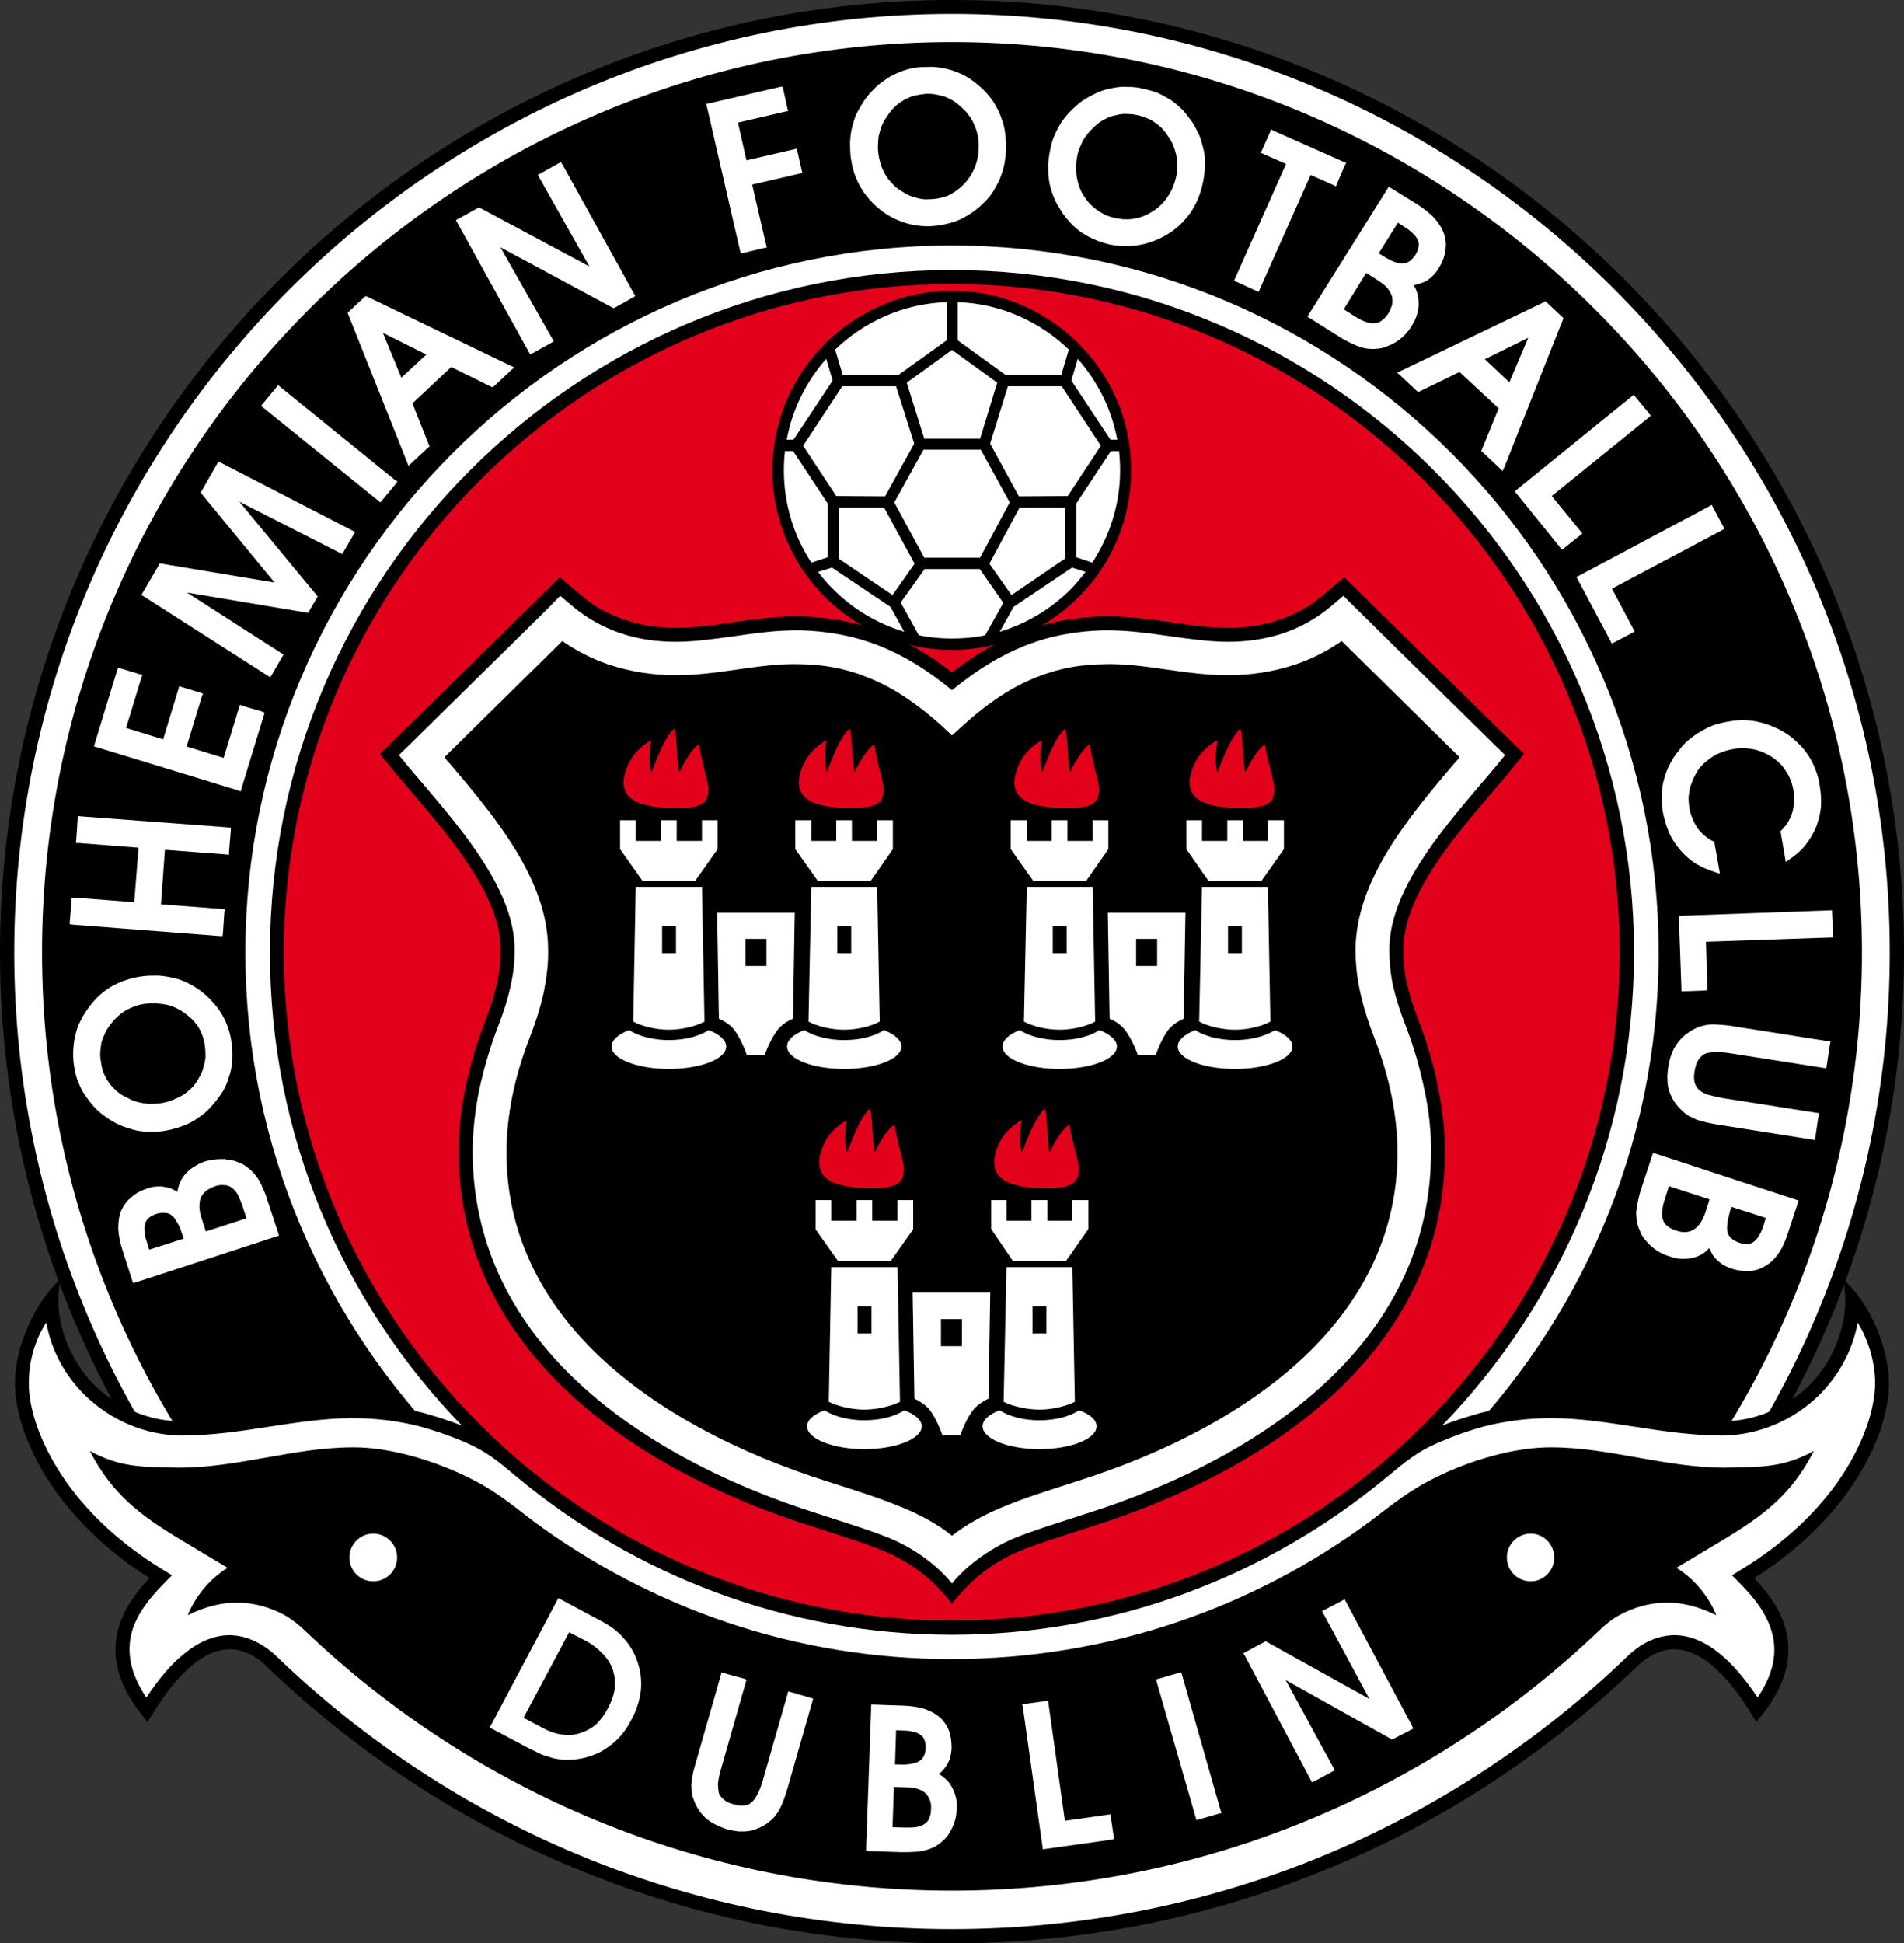 <?xml version="1.0" encoding="utf-8"?>
<!-- Generator: Adobe Illustrator 13.0.0, SVG Export Plug-In . SVG Version: 6.00 Build 14948)  -->
<!DOCTYPE svg PUBLIC "-//W3C//DTD SVG 1.0//EN" "http://www.w3.org/TR/2001/REC-SVG-20010904/DTD/svg10.dtd">
<svg version="1.0" id="Ebene_1" xmlns="http://www.w3.org/2000/svg" xmlns:xlink="http://www.w3.org/1999/xlink" x="0px" y="0px"
	 width="235.603px" height="240.361px" viewBox="0 0 235.603 240.361" enable-background="new 0 0 235.603 240.361"
	 xml:space="preserve">
<rect x="0" y="0" width="235.603" height="240.361" fill="#333333" stroke="none"/>
<path fill-rule="evenodd" clip-rule="evenodd" d="M117.801,0c64.872,0,117.802,52.929,117.802,117.801
	c0,64.871-52.93,117.757-117.802,117.757C52.93,235.558,0,182.672,0,117.801C0,52.929,52.93,0,117.801,0L117.801,0z"/>
<path fill-rule="evenodd" clip-rule="evenodd" fill="#FFFFFF" d="M117.801,1.719c63.902,0,116.038,52.18,116.038,116.082
	S181.703,233.84,117.801,233.84c-63.901,0-116.038-52.137-116.038-116.039S53.899,1.719,117.801,1.719L117.801,1.719z"/>
<path fill-rule="evenodd" clip-rule="evenodd" d="M117.801,5.2c62.007,0,112.6,50.593,112.6,112.601
	c0,62.008-50.593,112.557-112.6,112.557C55.793,230.357,5.2,179.809,5.2,117.801C5.2,55.793,55.793,5.2,117.801,5.2L117.801,5.2z"/>
<path fill-rule="evenodd" clip-rule="evenodd" fill="#FFFFFF" d="M117.801,30.365c48.124,0,87.437,39.267,87.437,87.436
	c0,48.124-39.313,87.436-87.437,87.436c-48.125,0-87.437-39.312-87.437-87.436C30.364,69.632,69.676,30.365,117.801,30.365
	L117.801,30.365z"/>
<path fill-rule="evenodd" clip-rule="evenodd" d="M117.801,240.361c-16.13,0-31.598-3.174-45.701-8.902
	c-14.719-5.906-27.985-14.633-39.179-25.43c-0.661-0.66-1.454-1.189-2.248-1.543c-0.749-0.352-1.542-0.527-2.335-0.484
	c-1.41,0-2.909,0.618-4.54,1.939c-1.542,1.279-3.173,3.219-4.892,5.994l-0.661,1.058l-0.75-0.97
	c-3.525-4.45-3.701-8.241-2.643-11.238c0.836-2.469,2.467-4.318,3.657-5.598c-5.157-3.26-8.946-7.05-11.59-10.707
	c-3.614-5.068-5.112-10.049-5.068-13.486c0-4.319,2.423-9.961,5.685-12.824c-1.146,4.715,1.014,10.092,4.275,13.264
	c2.776,2.646,6.522,4.32,10.533,4.364c3.569,0.044,7.14-0.485,10.708-1.058c3.526-0.529,7.052-1.102,10.577-1.102
	c2.864,0,5.729,0.354,8.726,1.102c1.543,0.441,3.129,0.926,4.804,1.586c-14.72-15.16-23.755-35.83-23.755-58.525
	c0-46.495,37.901-84.396,84.396-84.396c46.45,0,84.396,37.901,84.396,84.396c0,22.695-9.079,43.365-23.756,58.525
	c1.633-0.66,3.263-1.145,4.805-1.586c2.998-0.748,5.863-1.102,8.727-1.102c3.525,0,7.052,0.572,10.532,1.102
	c3.614,0.572,7.184,1.102,10.753,1.058c4.012-0.044,7.757-1.718,10.534-4.364c3.261-3.172,5.376-8.549,4.23-13.264
	c3.305,2.863,5.685,8.505,5.729,12.824c0.043,3.438-1.455,8.418-5.068,13.486c-2.645,3.657-6.434,7.447-11.635,10.707
	c1.234,1.279,2.82,3.129,3.702,5.598c1.014,2.997,0.88,6.788-2.644,11.238l-0.795,0.97l-0.616-1.058
	c-1.72-2.775-3.351-4.715-4.893-5.994c-1.63-1.321-3.129-1.939-4.54-1.939c-0.792-0.043-1.586,0.133-2.334,0.484
	c-0.795,0.354-1.587,0.883-2.291,1.543c-11.15,10.797-24.416,19.523-39.135,25.43C149.399,237.188,133.931,240.361,117.801,240.361
	L117.801,240.361z"/>
<path fill-rule="evenodd" clip-rule="evenodd" fill="#FFFFFF" d="M57.292,178.266c-1.896-0.793-3.659-1.366-5.377-1.852
	c-2.82-0.704-5.553-1.014-8.285-1.014c-3.394,0-6.831,0.529-10.313,1.059c-3.614,0.572-7.271,1.102-10.973,1.102
	c-4.496-0.088-8.638-1.938-11.723-4.892c-2.512-2.425-4.274-5.597-4.892-9.079c-0.265,0.354-0.484,0.794-0.75,1.279
	c-0.749,1.586-1.41,3.613-1.41,6.125c-0.045,3.129,1.366,7.713,4.759,12.473c2.689,3.745,6.611,7.536,12.032,10.797l0.925,0.572
	l-0.75,0.749c-1.145,1.189-3.129,3.175-4.054,5.729c-0.794,2.336-0.705,5.199,1.631,8.638c1.585-2.379,3.084-4.143,4.583-5.332
	c1.938-1.63,3.833-2.337,5.597-2.38c1.058,0,2.07,0.219,3.041,0.66c1.014,0.441,1.982,1.102,2.819,1.896
	c11.018,10.62,24.063,19.214,38.563,25.077c13.926,5.641,29.174,8.725,45.084,8.725c15.909,0,31.159-3.084,45.083-8.725
	c14.457-5.863,27.545-14.457,38.563-25.077c0.838-0.794,1.764-1.454,2.775-1.896c0.972-0.441,2.027-0.66,3.086-0.66
	c1.764,0.043,3.658,0.75,5.598,2.38c1.453,1.189,2.996,2.953,4.582,5.332c2.337-3.438,2.425-6.302,1.588-8.638
	c-0.881-2.555-2.865-4.54-4.01-5.729l-0.75-0.749l0.926-0.572c5.421-3.261,9.342-7.052,12.03-10.797
	c3.394-4.76,4.761-9.344,4.761-12.473c-0.045-2.512-0.706-4.539-1.455-6.125c-0.221-0.485-0.484-0.926-0.705-1.279
	c-0.617,3.482-2.424,6.654-4.892,9.079c-3.085,2.953-7.228,4.804-11.724,4.892c-3.701,0-7.359-0.529-11.017-1.102
	c-3.438-0.529-6.876-1.059-10.269-1.059c-2.733,0-5.465,0.31-8.285,1.014c-1.764,0.485-3.57,1.102-5.422,1.896
	c-2.953,1.232-4.318,2.467-6.742,4.449c-14.631,12.121-33.361,19.436-53.722,19.436c-20.449,0-39.223-7.359-53.898-19.566
	C61.523,180.645,60.201,179.5,57.292,178.266L57.292,178.266z"/>
<path fill-rule="evenodd" clip-rule="evenodd" fill="#E2001A" d="M117.801,35.125c45.524,0,82.632,37.151,82.632,82.676
	c0,45.523-37.107,82.633-82.632,82.633c-45.525,0-82.677-37.109-82.677-82.633C35.124,72.276,72.275,35.125,117.801,35.125
	L117.801,35.125z"/>
<path fill-rule="evenodd" clip-rule="evenodd" d="M117.801,198.361c-1.851-2.424-4.451-4.848-8.285-6.479
	c-2.424-1.014-5.597-1.982-8.858-3.041c-11.37-3.569-23.534-9.518-32.127-18.422c-7.051-7.271-11.68-16.437-11.768-27.807
	c0-2.689,0.309-5.465,0.838-8.021c0.616-2.997,1.498-5.862,2.468-8.329c0.661-1.763,1.146-3.306,1.455-4.759
	c0.309-1.367,0.441-2.689,0.441-4.055c0-6.523-5.994-13.575-10.753-19.171c-0.794-0.925-1.542-1.807-1.983-2.335l-2.203-2.688
	l22.255-21.859l2.644,2.248c1.63,1.41,3.393,2.336,5.2,2.952c2.116,0.75,4.363,1.058,6.479,1.058c2.292,0,4.539-0.308,6.831-0.66
	c2.777-0.397,5.597-0.794,8.726-0.75c3.262,0.088,6.655,0.617,10.225,2.027c2.732,1.058,5.553,2.645,8.417,4.892
	c2.909-2.247,5.685-3.833,8.417-4.892c3.57-1.41,6.964-1.939,10.225-2.027c3.129-0.044,5.95,0.353,8.727,0.75
	c2.246,0.352,4.494,0.66,6.83,0.66c2.117,0,4.32-0.308,6.479-1.058c1.807-0.616,3.57-1.542,5.201-2.952l2.644-2.248l22.255,21.859
	l-2.203,2.688c-0.44,0.529-1.189,1.411-1.982,2.335c-4.76,5.597-10.754,12.648-10.754,19.215c0,1.322,0.132,2.644,0.396,4.011
	c0.354,1.453,0.838,3.039,1.499,4.759c0.97,2.467,1.851,5.332,2.425,8.329c0.528,2.557,0.88,5.332,0.836,8.021
	c-0.044,11.37-4.715,20.535-11.722,27.807c-8.595,8.904-20.759,14.853-32.128,18.422c-3.262,1.059-6.434,2.027-8.902,3.041
	C122.253,193.514,119.652,195.938,117.801,198.361L117.801,198.361z"/>
<path fill-rule="evenodd" clip-rule="evenodd" fill="#FFFFFF" d="M117.801,195.85c-1.586-1.982-4.274-4.143-7.581-5.553
	c-2.599-1.058-5.773-2.027-9.035-3.085c-11.193-3.526-23.048-9.343-31.421-17.981c-6.744-6.962-11.194-15.732-11.282-26.617
	c0-2.602,0.308-5.246,0.793-7.713c0.617-2.865,1.454-5.641,2.38-8.021c0.705-1.806,1.233-3.481,1.543-5.023
	c0.352-1.498,0.484-2.953,0.484-4.407c0-7.14-6.214-14.455-11.15-20.273c-0.749-0.882-1.454-1.719-1.983-2.335l-1.189-1.455
	l1.366-1.322l17.275-17.011l1.321-1.366l1.455,1.233c1.807,1.542,3.79,2.6,5.772,3.306c2.337,0.837,4.76,1.146,7.053,1.146
	c2.424,0,4.715-0.353,7.051-0.661c2.732-0.397,5.465-0.794,8.462-0.75c3.085,0.088,6.258,0.573,9.651,1.896
	c2.908,1.146,5.905,2.908,9.034,5.509c3.173-2.601,6.126-4.363,9.035-5.509c3.349-1.322,6.565-1.808,9.65-1.896
	c2.997-0.044,5.729,0.353,8.462,0.75c2.336,0.308,4.628,0.661,7.051,0.661c2.248,0,4.672-0.309,7.052-1.146
	c1.983-0.706,3.921-1.763,5.729-3.306l1.454-1.233l1.366,1.366l17.275,17.011l1.367,1.322l-1.189,1.455
	c-0.531,0.617-1.235,1.454-1.984,2.335c-4.936,5.818-11.15,13.133-11.15,20.273c0,1.454,0.133,2.909,0.441,4.407
	c0.352,1.542,0.882,3.218,1.586,5.023c0.926,2.381,1.763,5.156,2.336,8.021c0.528,2.467,0.838,5.111,0.793,7.713
	c-0.043,10.885-4.495,19.655-11.238,26.617c-8.373,8.639-20.271,14.455-31.422,17.981c-3.261,1.058-6.434,2.027-9.033,3.085
	C122.119,191.707,119.299,193.955,117.801,195.85L117.801,195.85z"/>
<path fill-rule="evenodd" clip-rule="evenodd" d="M117.801,189.943c1.72-1.365,3.745-2.467,5.994-3.436
	c2.907-1.235,6.082-2.203,9.341-3.263c10.666-3.349,21.904-8.813,29.705-16.878c6.037-6.26,10.049-14.104,10.092-23.754
	c0-2.336-0.265-4.673-0.705-6.92c-0.529-2.645-1.322-5.156-2.16-7.315c-0.792-2.027-1.365-3.878-1.762-5.685
	c-0.396-1.809-0.572-3.526-0.572-5.245c0.043-8.682,6.786-16.615,12.162-22.961c0.266-0.265,0.484-0.529,0.706-0.837l-14.587-14.367
	c-1.808,1.277-3.703,2.203-5.598,2.864c-2.865,0.97-5.773,1.367-8.418,1.367s-5.156-0.353-7.667-0.706
	c-2.514-0.352-5.068-0.749-7.802-0.661c-2.645,0.045-5.332,0.441-8.195,1.587c-2.865,1.102-5.863,2.997-9.124,5.95l-1.411,1.278
	l-1.366-1.278c-3.305-2.953-6.302-4.848-9.211-5.95c-2.82-1.146-5.553-1.542-8.196-1.587c-2.688-0.088-5.245,0.309-7.801,0.661
	c-2.469,0.353-4.98,0.706-7.624,0.706c-2.688,0-5.553-0.397-8.418-1.367c-1.896-0.661-3.79-1.586-5.597-2.864L55,93.65
	c0.221,0.308,0.441,0.572,0.705,0.837c5.377,6.347,12.12,14.279,12.12,22.961c0.044,1.718-0.176,3.436-0.529,5.245
	c-0.397,1.807-0.97,3.657-1.763,5.685c-0.837,2.159-1.631,4.671-2.159,7.315c-0.441,2.247-0.706,4.584-0.706,6.92
	c0.044,9.65,4.054,17.494,10.093,23.754c7.8,8.064,19.038,13.529,29.66,16.878c3.305,1.06,6.434,2.027,9.387,3.263
	C114.099,187.477,116.126,188.578,117.801,189.943L117.801,189.943z"/>
<path fill-rule="evenodd" clip-rule="evenodd" d="M117.801,233.84c30.894,0,59.099-12.209,79.944-32.039
	c0.704-0.707,1.719-1.545,2.556-1.985c1.806-1.013,3.79-1.542,5.597-1.587c2.072-0.088,4.23,0.441,6.479,1.543
	c-0.881-2.203-2.643-4.45-4.936-5.861l5.598-3.35c5.199-3.127,8.638-5.686,11.414-11.105c-3.702,2.027-6.258,1.984-10.886,2.072
	c-7.359,0.043-14.411-2.513-21.595-2.513c-4.496-0.044-10.004,1.587-14.191,3.657c-3.305,1.587-5.42,3.351-8.153,5.422
	c-14.499,10.754-32.479,17.1-51.826,17.1c-19.391,0.043-37.328-6.346-51.871-17.1c-2.688-2.071-4.804-3.835-8.109-5.422
	c-4.231-2.07-9.695-3.701-14.19-3.657c-7.228,0-14.234,2.556-21.639,2.513c-4.583-0.088-7.139-0.045-10.885-2.072
	c2.821,5.42,6.258,7.979,11.458,11.105l5.597,3.35c-2.292,1.411-4.054,3.658-4.936,5.861c2.248-1.102,4.407-1.631,6.478-1.543
	c1.807,0.045,3.791,0.574,5.597,1.587c0.793,0.44,1.851,1.278,2.556,1.985C58.702,221.631,86.863,233.84,117.801,233.84
	L117.801,233.84z"/>
<path fill-rule="evenodd" clip-rule="evenodd" fill="#FFFFFF" d="M46.186,189.68c1.631,0,2.953,1.323,2.953,2.953
	c0,1.631-1.321,2.952-2.953,2.952c-1.63,0-2.953-1.321-2.953-2.952C43.233,191.003,44.556,189.68,46.186,189.68L46.186,189.68z"/>
<path fill-rule="evenodd" clip-rule="evenodd" fill="#FFFFFF" d="M189.415,189.68c-1.63,0-2.953,1.323-2.953,2.953
	c0,1.631,1.323,2.952,2.953,2.952c1.587,0,2.91-1.321,2.91-2.952C192.325,191.003,191.002,189.68,189.415,189.68L189.415,189.68z"/>
<path fill-rule="evenodd" clip-rule="evenodd" fill="#FFFFFF" d="M221.235,152.529c-0.31,0.969-0.662,1.762-1.104,2.422
	c-0.483,0.707-1.014,1.235-1.629,1.587c-0.618,0.397-1.279,0.618-1.984,0.662s-1.498-0.044-2.291-0.31
	c-0.397-0.131-0.749-0.307-1.059-0.484c-0.309-0.22-0.616-0.441-0.838-0.705c-0.264-0.264-0.484-0.572-0.616-0.926
	c-0.088-0.131-0.132-0.265-0.22-0.396c-0.178,0.178-0.354,0.354-0.572,0.529c-0.354,0.265-0.795,0.484-1.279,0.617
	s-0.97,0.176-1.497,0.176c-0.486,0-1.015-0.131-1.544-0.309c-0.441-0.132-0.836-0.308-1.189-0.484
	c-0.396-0.221-0.748-0.485-1.058-0.749c-0.353-0.31-0.616-0.616-0.882-0.926c-0.22-0.31-0.441-0.661-0.572-1.058
	c-0.176-0.354-0.264-0.705-0.354-1.102c-0.044-0.354-0.088-0.75-0.088-1.146c0.044-0.353,0.088-0.794,0.22-1.323
	c0.089-0.484,0.222-1.057,0.44-1.674l1.323-4.011l0.088-0.308l0.353,0.086l17.365,5.688l0.307,0.088l-0.088,0.307L221.235,152.529
	L221.235,152.529z"/>
<path fill-rule="evenodd" clip-rule="evenodd" d="M206.515,146.711l-0.529,1.676c-0.176,0.528-0.265,1.014-0.309,1.454
	c-0.044,0.439,0,0.792,0.133,1.102c0.088,0.264,0.264,0.528,0.529,0.704c0.264,0.222,0.572,0.397,1.014,0.529
	c0.441,0.178,0.836,0.22,1.233,0.22c0.353-0.042,0.704-0.132,0.97-0.308c0.309-0.178,0.572-0.441,0.838-0.794
	c0.22-0.352,0.441-0.792,0.617-1.277l0.528-1.675L206.515,146.711L206.515,146.711z"/>
<path fill-rule="evenodd" clip-rule="evenodd" d="M214.271,149.267l-0.176,0.44c-0.176,0.661-0.309,1.191-0.353,1.675
	c-0.044,0.44-0.044,0.794,0.044,1.103c0.088,0.264,0.266,0.529,0.484,0.705c0.266,0.22,0.573,0.396,1.014,0.529
	c0.354,0.131,0.661,0.177,0.971,0.131c0.264,0,0.528-0.088,0.748-0.264c0.221-0.131,0.441-0.396,0.618-0.705
	c0.22-0.309,0.397-0.749,0.573-1.234l0.309-1.014L214.271,149.267L214.271,149.267z"/>
<path fill-rule="evenodd" clip-rule="evenodd" fill="#FFFFFF" d="M226.522,128.818l-0.088,0.354l-0.396,2.645l-0.044,0.307
	l-0.353-0.043l-11.502-1.809c-0.795-0.131-1.455-0.176-2.027-0.131c-0.529,0-0.971,0.089-1.277,0.265
	c-0.266,0.177-0.531,0.44-0.707,0.749c-0.219,0.353-0.353,0.793-0.44,1.366c-0.088,0.485-0.088,0.926,0,1.323
	c0.088,0.352,0.265,0.66,0.485,0.88c0.264,0.265,0.616,0.485,1.145,0.661c0.529,0.133,1.147,0.309,1.939,0.44l11.502,1.808
	l0.354,0.044l-0.088,0.353l-0.396,2.645l-0.045,0.308l-0.352-0.042l-11.459-1.809c-0.617-0.088-1.189-0.221-1.631-0.309
	c-0.484-0.132-0.881-0.22-1.232-0.354c-0.31-0.131-0.619-0.307-0.926-0.439c-0.266-0.177-0.529-0.353-0.749-0.572
	c-0.397-0.354-0.75-0.75-1.015-1.146c-0.264-0.396-0.484-0.838-0.617-1.234c-0.176-0.484-0.264-0.969-0.264-1.454
	c-0.044-0.485,0-1.014,0.088-1.587c0.088-0.572,0.22-1.145,0.396-1.63c0.176-0.485,0.439-0.97,0.705-1.323
	c0.266-0.396,0.618-0.748,0.97-1.057c0.397-0.309,0.838-0.617,1.323-0.837c0.264-0.134,0.572-0.265,0.88-0.31
	c0.31-0.089,0.616-0.131,0.97-0.176c0.309,0,0.75,0,1.234,0.045c0.484,0.042,1.102,0.088,1.807,0.219l11.458,1.809L226.522,128.818
	L226.522,128.818z"/>
<polygon fill-rule="evenodd" clip-rule="evenodd" fill="#FFFFFF" points="208.058,122.605 208.058,122.252 207.749,113.614 
	207.749,113.262 208.101,113.262 226.346,112.601 226.698,112.601 226.698,112.953 226.832,115.597 226.832,115.95 226.479,115.95 
	211.099,116.479 211.274,122.12 211.274,122.473 210.923,122.516 208.41,122.605 208.058,122.605 "/>
<path fill-rule="evenodd" clip-rule="evenodd" fill="#FFFFFF" d="M212.816,108.062l-0.528-0.176
	c-0.883-0.265-1.675-0.618-2.424-1.059c-0.705-0.441-1.366-1.014-1.895-1.63c-0.573-0.661-1.059-1.366-1.411-2.159
	c-0.352-0.794-0.616-1.675-0.792-2.6c-0.134-0.706-0.178-1.367-0.134-2.027c0-0.705,0.088-1.366,0.265-1.983
	c0.176-0.661,0.397-1.278,0.705-1.851c0.309-0.618,0.66-1.19,1.146-1.763c0.352-0.485,0.749-0.926,1.234-1.322
	c0.44-0.353,0.926-0.706,1.453-1.014c0.529-0.31,1.059-0.573,1.631-0.793c0.573-0.176,1.189-0.353,1.852-0.441
	c0.617-0.133,1.277-0.177,1.938-0.177c0.618,0.044,1.235,0.088,1.896,0.265c0.617,0.133,1.233,0.353,1.807,0.617
	c0.616,0.265,1.19,0.573,1.764,0.969c0.528,0.397,0.969,0.794,1.41,1.234c0.439,0.441,0.793,0.926,1.146,1.454
	c0.308,0.485,0.573,1.059,0.792,1.631c0.222,0.574,0.397,1.19,0.485,1.808c0.177,0.969,0.222,1.895,0.177,2.732
	c-0.088,0.881-0.309,1.763-0.617,2.555c-0.352,0.794-0.793,1.542-1.322,2.205c-0.528,0.661-1.19,1.233-1.982,1.762l-0.441,0.309
	l-0.088-0.529l-0.529-3.084l-0.043-0.176l0.131-0.133c0.31-0.309,0.617-0.661,0.838-1.058s0.397-0.793,0.527-1.233
	c0.09-0.397,0.178-0.838,0.178-1.323c0.044-0.485,0-0.97-0.088-1.454c-0.09-0.441-0.178-0.794-0.354-1.19
	c-0.131-0.353-0.307-0.705-0.528-1.014c-0.22-0.353-0.44-0.661-0.704-0.926c-0.31-0.309-0.617-0.573-0.926-0.793
	c-0.397-0.221-0.749-0.44-1.146-0.617c-0.396-0.176-0.793-0.309-1.234-0.396c-0.439-0.088-0.836-0.132-1.277-0.132
	c-0.396,0-0.838,0-1.234,0.088c-0.439,0.088-0.881,0.176-1.322,0.353c-0.396,0.132-0.793,0.309-1.145,0.528
	c-0.354,0.221-0.707,0.485-1.014,0.75c-0.31,0.265-0.574,0.573-0.838,0.881c-0.221,0.353-0.439,0.75-0.617,1.102
	c-0.176,0.397-0.309,0.794-0.441,1.19c-0.088,0.396-0.131,0.837-0.176,1.233c0,0.397,0.045,0.794,0.088,1.19
	c0.088,0.485,0.221,0.97,0.397,1.366c0.176,0.441,0.397,0.837,0.616,1.189c0.264,0.354,0.573,0.662,0.883,0.926
	c0.307,0.265,0.66,0.528,1.057,0.705l0.176,0.088v0.176l0.573,3.217L212.816,108.062L212.816,108.062z"/>
<polygon fill-rule="evenodd" clip-rule="evenodd" fill="#FFFFFF" points="199.419,79.592 199.287,79.284 195.232,71.659 
	195.057,71.351 195.364,71.218 211.495,62.625 211.803,62.448 211.979,62.757 213.214,65.092 213.39,65.401 213.081,65.577 
	199.464,72.806 202.106,77.784 202.284,78.093 201.976,78.27 199.728,79.459 199.419,79.592 "/>
<polygon fill-rule="evenodd" clip-rule="evenodd" fill="#FFFFFF" points="193.293,68.001 193.073,67.736 187.651,61.038 
	187.433,60.773 187.697,60.554 201.888,49.051 202.152,48.83 202.372,49.095 204.046,51.122 204.268,51.431 204.003,51.651 
	192.016,61.347 195.585,65.71 195.806,65.974 195.542,66.194 193.558,67.781 193.293,68.001 "/>
<polygon fill-rule="evenodd" clip-rule="evenodd" fill="#FFFFFF" points="180.602,46.01 175.709,48.39 175.489,48.478 
	175.312,48.346 173.242,46.407 172.89,46.099 173.33,45.877 191.046,37.372 191.222,37.24 191.399,37.416 193.293,39.179 
	193.47,39.355 193.382,39.575 186.155,57.777 185.934,58.262 185.581,57.909 183.466,55.926 183.29,55.793 183.378,55.573 
	185.448,50.505 180.602,46.01 "/>
<polygon fill-rule="evenodd" clip-rule="evenodd" points="186.771,47.288 189.108,41.779 183.73,44.423 186.771,47.288 "/>
<path fill-rule="evenodd" clip-rule="evenodd" fill="#FFFFFF" d="M175.489,25.341c0.838,0.573,1.543,1.102,2.071,1.718
	c0.528,0.618,0.926,1.234,1.146,1.939c0.221,0.661,0.266,1.367,0.132,2.071c-0.088,0.706-0.397,1.455-0.837,2.16
	c-0.221,0.353-0.484,0.661-0.75,0.925c-0.264,0.264-0.572,0.485-0.88,0.662c-0.31,0.132-0.662,0.264-1.015,0.352
	c-0.133,0.044-0.309,0.088-0.439,0.088c0.131,0.22,0.264,0.44,0.352,0.705c0.177,0.44,0.265,0.882,0.265,1.41
	c0.044,0.486-0.044,0.97-0.177,1.455s-0.352,0.97-0.661,1.455c-0.22,0.396-0.483,0.705-0.792,1.058
	c-0.266,0.308-0.617,0.573-0.971,0.838c-0.353,0.22-0.705,0.44-1.102,0.573c-0.353,0.176-0.75,0.309-1.145,0.352
	c-0.397,0.045-0.75,0.089-1.147,0.045c-0.352,0-0.749-0.088-1.102-0.177c-0.397-0.132-0.792-0.309-1.277-0.528
	c-0.44-0.221-0.97-0.485-1.499-0.838l-3.569-2.248l-0.31-0.176l0.178-0.308l9.694-15.469l0.177-0.31l0.309,0.177L175.489,25.341
	L175.489,25.341z"/>
<path fill-rule="evenodd" clip-rule="evenodd" d="M166.278,38.253l1.455,0.926c0.484,0.308,0.969,0.529,1.366,0.661
	c0.396,0.132,0.749,0.177,1.058,0.132c0.308-0.044,0.617-0.132,0.836-0.353c0.31-0.176,0.529-0.484,0.795-0.837
	c0.219-0.397,0.396-0.793,0.482-1.146c0.046-0.352,0.046-0.704-0.043-1.057c-0.133-0.309-0.309-0.661-0.573-0.971
	c-0.264-0.308-0.661-0.616-1.146-0.925l-1.455-0.925L166.278,38.253L166.278,38.253z"/>
<path fill-rule="evenodd" clip-rule="evenodd" d="M170.599,31.334l0.439,0.265c0.528,0.353,1.057,0.617,1.498,0.794
	c0.396,0.132,0.794,0.22,1.102,0.175c0.266,0,0.529-0.087,0.794-0.263c0.264-0.221,0.528-0.485,0.749-0.838
	c0.176-0.309,0.309-0.617,0.353-0.925c0.044-0.265,0.044-0.53-0.088-0.794c-0.089-0.265-0.265-0.529-0.528-0.793
	c-0.266-0.265-0.617-0.573-1.059-0.838l-0.881-0.573L170.599,31.334L170.599,31.334z"/>
<polygon fill-rule="evenodd" clip-rule="evenodd" fill="#FFFFFF" points="155.745,36.094 155.437,35.962 153.013,34.86 
	152.704,34.729 152.837,34.419 159.139,20.272 156.319,19.039 156.01,18.906 156.144,18.598 157.155,16.351 157.288,15.998 
	157.597,16.175 166.234,20.009 166.586,20.141 166.41,20.449 165.44,22.696 165.309,23.049 164.956,22.873 162.18,21.639 
	155.878,35.785 155.745,36.094 "/>
<path fill-rule="evenodd" clip-rule="evenodd" fill="#FFFFFF" d="M129.965,18.466c0.132-0.661,0.308-1.278,0.573-1.851
	c0.264-0.573,0.572-1.146,0.926-1.674c0.395-0.529,0.792-1.014,1.277-1.455c0.484-0.485,0.969-0.881,1.542-1.234
	s1.102-0.617,1.675-0.882c0.572-0.22,1.189-0.396,1.764-0.484c0.616-0.133,1.232-0.177,1.85-0.133c0.572,0,1.234,0.044,1.852,0.221
	c0.66,0.132,1.277,0.309,1.85,0.529c0.573,0.264,1.104,0.573,1.631,0.881c0.484,0.353,0.97,0.749,1.41,1.19
	c0.397,0.441,0.795,0.97,1.191,1.499c0.352,0.573,0.66,1.146,0.924,1.719c0.222,0.618,0.397,1.233,0.531,1.851
	c0.131,0.618,0.176,1.278,0.131,1.895c0,0.661-0.089,1.278-0.221,1.938c-0.132,0.662-0.308,1.279-0.529,1.852
	c-0.219,0.617-0.528,1.146-0.836,1.675c-0.309,0.485-0.706,0.969-1.104,1.41c-0.395,0.441-0.88,0.837-1.365,1.189
	c-0.572,0.397-1.19,0.75-1.807,1.014c-0.617,0.265-1.277,0.485-1.895,0.617c-0.662,0.133-1.322,0.221-1.983,0.221
	s-1.366-0.088-2.071-0.221c-0.662-0.176-1.322-0.352-1.939-0.661c-0.617-0.264-1.189-0.573-1.719-0.97
	c-0.529-0.396-1.014-0.836-1.454-1.366c-0.44-0.484-0.838-1.058-1.19-1.719v0.045c-0.309-0.529-0.573-1.103-0.749-1.631
	c-0.22-0.573-0.352-1.146-0.44-1.762c-0.088-0.617-0.088-1.19-0.088-1.807C129.743,19.744,129.831,19.127,129.965,18.466
	L129.965,18.466z"/>
<path fill-rule="evenodd" clip-rule="evenodd" d="M133.313,19.215c-0.088,0.441-0.132,0.881-0.178,1.322
	c0,0.44,0.046,0.882,0.09,1.278c0.088,0.441,0.176,0.837,0.309,1.234c0.133,0.397,0.309,0.75,0.529,1.102
	c0.22,0.353,0.483,0.706,0.748,1.014c0.309,0.309,0.617,0.574,0.971,0.838c0.352,0.221,0.704,0.44,1.057,0.617
	c0.397,0.132,0.749,0.264,1.146,0.352c0.881,0.176,1.719,0.22,2.512,0.044c0.794-0.132,1.543-0.484,2.291-0.969
	c0.706-0.484,1.322-1.102,1.764-1.808c0.484-0.704,0.794-1.542,1.014-2.467c0.044-0.396,0.088-0.793,0.132-1.189
	c0-0.397-0.044-0.75-0.088-1.146c-0.088-0.396-0.176-0.75-0.31-1.146c-0.131-0.353-0.307-0.749-0.528-1.102
	c-0.264-0.396-0.528-0.792-0.792-1.102c-0.31-0.353-0.619-0.617-0.971-0.838c-0.309-0.264-0.66-0.484-1.057-0.616
	c-0.397-0.176-0.795-0.309-1.235-0.396c-0.397-0.088-0.792-0.133-1.189-0.133c-0.397-0.044-0.792,0-1.189,0.088
	c-0.397,0.089-0.794,0.177-1.146,0.309c-0.354,0.176-0.706,0.352-1.059,0.573c-0.352,0.265-0.661,0.529-0.969,0.837
	c-0.309,0.31-0.574,0.618-0.838,0.97c-0.264,0.354-0.441,0.75-0.617,1.146C133.534,18.422,133.401,18.818,133.313,19.215
	L133.313,19.215z"/>
<path fill-rule="evenodd" clip-rule="evenodd" fill="#FFFFFF" d="M105.196,18.156c-0.044-0.66,0.045-1.277,0.133-1.938
	c0.132-0.618,0.309-1.234,0.528-1.852c0.264-0.573,0.573-1.146,0.926-1.675c0.352-0.572,0.749-1.058,1.233-1.542
	c0.44-0.485,0.926-0.881,1.455-1.234c0.485-0.353,1.013-0.661,1.586-0.882c0.573-0.265,1.146-0.441,1.718-0.572
	c0.617-0.132,1.235-0.176,1.896-0.176c0.661-0.044,1.278,0,1.895,0.132c0.618,0.088,1.234,0.264,1.808,0.486
	c0.573,0.22,1.102,0.484,1.63,0.836c0.528,0.354,1.014,0.75,1.499,1.19c0.484,0.44,0.926,0.97,1.278,1.454
	c0.352,0.529,0.661,1.102,0.925,1.675c0.221,0.573,0.441,1.189,0.574,1.807c0.131,0.662,0.176,1.322,0.219,1.983
	c0,0.661-0.043,1.278-0.131,1.895c-0.088,0.618-0.221,1.234-0.441,1.807c-0.178,0.572-0.441,1.102-0.75,1.631
	c-0.264,0.529-0.617,1.014-1.014,1.454c-0.483,0.528-1.012,1.014-1.543,1.41c-0.527,0.396-1.1,0.75-1.718,1.057
	c-0.573,0.265-1.233,0.486-1.895,0.618c-0.661,0.176-1.323,0.221-2.027,0.264c-0.706,0-1.366-0.043-2.027-0.176
	c-0.661-0.132-1.322-0.353-1.939-0.618c-0.573-0.22-1.146-0.572-1.718-0.969c-0.529-0.397-1.059-0.838-1.543-1.367
	c-0.396-0.441-0.793-0.926-1.102-1.454c-0.309-0.486-0.573-1.015-0.794-1.587c-0.22-0.573-0.396-1.146-0.484-1.763
	C105.241,19.436,105.196,18.818,105.196,18.156L105.196,18.156z"/>
<path fill-rule="evenodd" clip-rule="evenodd" d="M108.634,18.156c0,0.442,0.045,0.883,0.133,1.323s0.22,0.837,0.352,1.234
	c0.177,0.396,0.353,0.793,0.574,1.101c0.22,0.353,0.484,0.661,0.792,0.97c0.266,0.308,0.618,0.573,0.97,0.794
	c0.354,0.22,0.706,0.44,1.103,0.617c0.396,0.132,0.793,0.264,1.19,0.353c0.396,0.088,0.792,0.132,1.189,0.088
	c0.881,0,1.718-0.177,2.467-0.485c0.706-0.352,1.367-0.836,1.983-1.498c0.573-0.617,1.014-1.366,1.323-2.159
	c0.264-0.793,0.441-1.675,0.396-2.601c0-0.44-0.043-0.837-0.133-1.19c-0.088-0.396-0.176-0.749-0.354-1.102
	c-0.131-0.353-0.307-0.705-0.527-1.058c-0.221-0.308-0.484-0.662-0.75-0.926c-0.353-0.352-0.706-0.662-1.058-0.925
	c-0.352-0.264-0.706-0.44-1.102-0.617c-0.352-0.176-0.75-0.264-1.19-0.353c-0.396-0.088-0.837-0.132-1.278-0.132
	c-0.441,0.044-0.837,0.088-1.189,0.176c-0.397,0.045-0.794,0.177-1.146,0.354c-0.352,0.132-0.705,0.352-1.014,0.572
	c-0.352,0.221-0.616,0.485-0.925,0.793c-0.265,0.308-0.529,0.662-0.749,1.014c-0.265,0.352-0.441,0.749-0.618,1.146
	c-0.132,0.397-0.264,0.838-0.353,1.234C108.679,17.275,108.634,17.716,108.634,18.156L108.634,18.156z"/>
<polygon fill-rule="evenodd" clip-rule="evenodd" fill="#FFFFFF" points="91.667,31.334 91.579,31.026 87.48,13.222 87.392,12.869 
	87.745,12.781 96.515,10.753 96.823,10.709 96.911,11.018 97.44,13.398 97.528,13.75 97.22,13.794 91.314,15.16 92.373,19.832 
	98.277,18.466 98.63,18.378 98.674,18.73 99.203,21.065 99.291,21.375 98.982,21.463 93.077,22.829 94.796,30.277 94.884,30.629 
	94.532,30.674 91.976,31.29 91.667,31.334 "/>
<polygon fill-rule="evenodd" clip-rule="evenodd" fill="#FFFFFF" points="68.53,42.22 68.222,42.396 65.93,43.674 65.621,43.851 
	65.445,43.542 56.586,27.544 56.411,27.235 56.719,27.059 59.099,25.738 59.275,25.649 59.451,25.738 72.937,32.965 66.723,21.947 
	66.547,21.639 66.855,21.463 69.147,20.185 69.411,20.052 69.588,20.316 78.445,36.314 78.622,36.622 78.313,36.799 76.11,38.034 
	75.934,38.122 75.758,38.034 61.919,30.585 68.354,41.911 68.53,42.22 "/>
<polygon fill-rule="evenodd" clip-rule="evenodd" fill="#FFFFFF" points="51.034,49.888 53.062,55 53.15,55.221 52.974,55.354 
	50.901,57.292 50.549,57.601 50.373,57.159 43.101,38.914 43.013,38.694 43.189,38.518 45.084,36.756 45.26,36.622 45.481,36.711 
	63.153,45.217 63.638,45.437 63.242,45.789 61.126,47.772 60.95,47.904 60.729,47.816 55.838,45.393 51.034,49.888 "/>
<polygon fill-rule="evenodd" clip-rule="evenodd" points="52.753,43.851 47.376,41.162 49.668,46.716 52.753,43.851 "/>
<polygon fill-rule="evenodd" clip-rule="evenodd" fill="#FFFFFF" points="49.183,59.54 48.963,59.849 47.288,61.875 47.068,62.14 
	46.803,61.919 32.568,50.417 32.304,50.196 32.524,49.932 34.199,47.904 34.419,47.64 34.684,47.861 48.875,59.363 49.183,59.54 "/>
<polygon fill-rule="evenodd" clip-rule="evenodd" fill="#FFFFFF" points="35.08,80.958 33.45,83.778 17.805,73.774 17.496,73.598 
	17.673,73.29 19.655,69.896 19.744,69.676 20.008,69.72 33.979,72.056 24.988,61.126 24.812,60.906 24.944,60.729 26.884,57.336 
	27.06,57.071 27.368,57.248 43.939,65.798 42.352,68.529 29.616,62.051 39.312,73.774 38.121,75.802 23.138,73.29 35.08,80.958 "/>
<polygon fill-rule="evenodd" clip-rule="evenodd" fill="#FFFFFF" points="32.745,88.141 32.657,88.45 29.88,97.528 29.792,97.881 
	29.439,97.749 11.987,92.417 11.635,92.328 11.723,91.975 14.499,82.897 14.632,82.588 14.94,82.676 17.276,83.382 17.628,83.47 
	17.496,83.822 15.601,90.036 20.185,91.447 22.08,85.232 22.168,84.88 22.476,84.968 24.768,85.673 25.121,85.805 24.988,86.114 
	23.094,92.328 27.676,93.738 29.572,87.524 29.704,87.172 30.013,87.305 32.437,88.009 32.745,88.141 "/>
<polygon fill-rule="evenodd" clip-rule="evenodd" fill="#FFFFFF" points="27.809,112.468 27.764,112.82 27.588,115.421 
	27.544,115.773 27.191,115.773 8.991,114.364 8.638,114.319 8.638,113.967 8.859,111.367 8.859,111.014 9.211,111.014 
	16.615,111.587 17.144,104.845 9.74,104.271 9.387,104.271 9.432,103.919 9.607,101.274 9.652,100.922 10.004,100.966 
	28.205,102.332 28.558,102.376 28.558,102.729 28.338,105.373 28.338,105.725 27.984,105.682 20.405,105.108 19.92,111.852 
	27.456,112.424 27.809,112.468 "/>
<path fill-rule="evenodd" clip-rule="evenodd" fill="#FFFFFF" d="M19.965,139.924c-0.662,0.088-1.323,0.088-1.939,0.044
	c-0.618-0.044-1.278-0.132-1.895-0.352c-0.617-0.177-1.234-0.397-1.808-0.706c-0.572-0.308-1.102-0.66-1.63-1.058
	c-0.528-0.396-0.97-0.837-1.367-1.321c-0.396-0.484-0.749-0.97-1.057-1.455c-0.309-0.528-0.528-1.102-0.749-1.674
	c-0.177-0.572-0.309-1.191-0.397-1.852c-0.088-0.66-0.088-1.279-0.044-1.896s0.132-1.233,0.308-1.851
	c0.133-0.572,0.354-1.146,0.662-1.719c0.264-0.529,0.617-1.057,1.014-1.586s0.837-1.014,1.322-1.454
	c0.485-0.44,1.014-0.794,1.543-1.103c0.572-0.309,1.146-0.572,1.762-0.75c0.618-0.22,1.279-0.352,1.939-0.44
	c0.662-0.088,1.278-0.088,1.896-0.088c0.661,0.044,1.234,0.132,1.851,0.264c0.573,0.132,1.146,0.309,1.674,0.574
	c0.573,0.264,1.103,0.572,1.586,0.924c0.574,0.396,1.102,0.882,1.543,1.367c0.484,0.484,0.881,1.014,1.233,1.586
	c0.352,0.572,0.617,1.191,0.838,1.808c0.22,0.661,0.352,1.321,0.44,2.027c0.088,0.704,0.088,1.366,0.044,2.026
	c-0.044,0.662-0.176,1.322-0.396,1.939c-0.177,0.662-0.44,1.278-0.793,1.852c-0.353,0.528-0.75,1.102-1.234,1.63
	c-0.353,0.44-0.793,0.882-1.278,1.233c-0.485,0.354-0.97,0.706-1.499,0.97c-0.529,0.265-1.102,0.485-1.718,0.661
	C21.243,139.704,20.625,139.836,19.965,139.924L19.965,139.924z"/>
<path fill-rule="evenodd" clip-rule="evenodd" fill="#FFFFFF" d="M15.161,154.645c-0.308-0.971-0.485-1.852-0.529-2.645
	c0-0.838,0.088-1.586,0.353-2.248c0.308-0.661,0.704-1.234,1.278-1.675c0.53-0.485,1.19-0.838,2.027-1.102
	c0.396-0.132,0.75-0.22,1.146-0.22c0.353-0.045,0.706,0,1.102,0.088c0.353,0.044,0.706,0.176,1.014,0.352
	c0.132,0.044,0.265,0.133,0.397,0.221c0.044-0.265,0.088-0.484,0.177-0.75c0.132-0.439,0.352-0.88,0.66-1.277
	c0.31-0.396,0.706-0.75,1.102-1.014c0.441-0.265,0.882-0.528,1.412-0.704c0.439-0.132,0.881-0.222,1.321-0.265
	c0.397-0.045,0.837-0.045,1.279-0.045v0.045c0.44,0,0.836,0.088,1.233,0.221c0.353,0.132,0.749,0.264,1.102,0.483
	c0.309,0.222,0.617,0.44,0.882,0.706c0.309,0.264,0.529,0.572,0.749,0.881c0.221,0.309,0.44,0.705,0.617,1.19
	c0.22,0.44,0.44,0.968,0.616,1.587l1.322,4.01l0.089,0.352l-0.309,0.088l-17.407,5.686l-0.31,0.09l-0.132-0.354L15.161,154.645
	L15.161,154.645z"/>
<path fill-rule="evenodd" clip-rule="evenodd" d="M30.498,150.678l-0.53-1.631c-0.22-0.572-0.396-1.014-0.616-1.41
	c-0.221-0.354-0.485-0.617-0.75-0.793c-0.264-0.178-0.529-0.266-0.881-0.266c-0.309-0.043-0.705,0-1.102,0.133
	c-0.44,0.177-0.837,0.353-1.102,0.572c-0.308,0.266-0.529,0.53-0.662,0.838c-0.132,0.309-0.176,0.705-0.176,1.102
	c0,0.441,0.088,0.926,0.265,1.455l0.529,1.63L30.498,150.678L30.498,150.678z"/>
<path fill-rule="evenodd" clip-rule="evenodd" d="M22.74,153.189l-0.176-0.484c-0.176-0.617-0.396-1.146-0.661-1.543
	c-0.221-0.396-0.441-0.705-0.705-0.882c-0.22-0.176-0.484-0.264-0.793-0.264c-0.353-0.044-0.706,0-1.102,0.132
	c-0.353,0.132-0.662,0.266-0.882,0.484c-0.22,0.176-0.352,0.397-0.44,0.617c-0.089,0.309-0.133,0.618-0.089,0.97
	c0,0.397,0.089,0.838,0.265,1.323l0.308,1.014L22.74,153.189L22.74,153.189z"/>
<polygon fill-rule="evenodd" clip-rule="evenodd" fill="#FFFFFF" points="165.177,218.943 164.868,219.119 162.665,220.309 
	162.355,220.441 162.18,220.133 154.026,204.752 153.851,204.486 154.159,204.311 156.45,203.078 156.626,202.99 156.759,203.078 
	169.451,210.129 163.767,199.596 163.591,199.287 163.897,199.111 166.103,197.965 166.366,197.789 166.542,198.098 
	174.739,213.479 174.872,213.787 174.563,213.963 172.448,215.064 172.271,215.152 172.095,215.064 159.095,207.793 
	164.999,218.635 165.177,218.943 "/>
<polygon fill-rule="evenodd" clip-rule="evenodd" fill="#FFFFFF" points="151.163,224.231 150.81,224.319 148.386,225.025 
	148.034,225.113 147.946,224.76 143.142,208.057 143.054,207.705 143.406,207.617 145.829,206.911 146.138,206.823 146.271,207.176 
	151.029,223.879 151.163,224.231 "/>
<polygon fill-rule="evenodd" clip-rule="evenodd" fill="#FFFFFF" points="137.853,227.448 137.5,227.536 129.347,228.684 
	129.038,228.727 128.995,228.374 126.571,211.142 126.483,210.79 126.836,210.746 129.347,210.393 129.7,210.35 129.743,210.702 
	131.771,225.201 137.06,224.451 137.412,224.407 137.456,224.76 137.81,227.141 137.853,227.448 "/>
<path fill-rule="evenodd" clip-rule="evenodd" fill="#FFFFFF" d="M111.896,210.966c0.969,0.044,1.806,0.176,2.511,0.397
	c0.75,0.265,1.41,0.616,1.895,1.057c0.53,0.485,0.882,1.014,1.146,1.675c0.221,0.662,0.309,1.366,0.309,2.203
	c-0.044,0.397-0.088,0.75-0.177,1.103c-0.088,0.309-0.264,0.661-0.44,0.925c-0.176,0.31-0.396,0.573-0.661,0.838
	c-0.088,0.088-0.22,0.176-0.308,0.265c0.22,0.088,0.396,0.221,0.573,0.396c0.396,0.265,0.705,0.617,0.926,1.014
	c0.265,0.396,0.44,0.838,0.573,1.322c0.132,0.441,0.176,0.97,0.132,1.498c0,0.396-0.044,0.837-0.132,1.234
	c-0.088,0.396-0.264,0.793-0.397,1.145c-0.221,0.397-0.396,0.75-0.617,1.059c-0.264,0.309-0.528,0.572-0.793,0.793h-0.044
	c-0.264,0.264-0.573,0.441-0.924,0.617c-0.309,0.132-0.662,0.266-1.015,0.354c-0.352,0.088-0.793,0.176-1.278,0.176
	c-0.485,0.043-1.013,0.043-1.63,0.043l-4.011-0.131l-0.353-0.045v-0.353l0.617-17.362v-0.354h0.353L111.896,210.966L111.896,210.966
	z"/>
<path fill-rule="evenodd" clip-rule="evenodd" d="M110.441,225.994l1.63,0.043c0.573,0,1.058,0,1.455-0.088s0.705-0.219,0.925-0.396
	c0.265-0.176,0.441-0.396,0.529-0.66c0.132-0.309,0.22-0.661,0.22-1.059c0.044-0.44,0-0.836-0.132-1.189
	c-0.132-0.309-0.309-0.616-0.53-0.838c-0.22-0.219-0.528-0.396-0.925-0.528s-0.838-0.22-1.366-0.22l-1.631-0.045L110.441,225.994
	L110.441,225.994z"/>
<path fill-rule="evenodd" clip-rule="evenodd" d="M110.75,218.237h0.44c0.618,0.044,1.19,0,1.63-0.088
	c0.397-0.088,0.75-0.176,0.97-0.353c0.221-0.133,0.397-0.352,0.529-0.617c0.132-0.264,0.22-0.617,0.22-1.014
	c0-0.354-0.043-0.66-0.132-0.924c-0.088-0.266-0.22-0.441-0.44-0.619c-0.22-0.176-0.484-0.307-0.793-0.395
	c-0.353-0.09-0.793-0.178-1.277-0.178l-1.014-0.044L110.75,218.237L110.75,218.237z"/>
<path fill-rule="evenodd" clip-rule="evenodd" fill="#FFFFFF" d="M89.288,206.823l0.352,0.132l2.425,0.662l0.308,0.132l-0.088,0.308
	l-3.041,10.666c-0.221,0.705-0.353,1.366-0.397,1.895c0,0.485,0.044,0.926,0.132,1.234c0.133,0.265,0.353,0.528,0.617,0.75
	c0.309,0.264,0.706,0.439,1.235,0.572c0.484,0.132,0.881,0.176,1.234,0.132c0.352,0,0.66-0.132,0.881-0.353
	c0.265-0.176,0.529-0.529,0.749-0.971c0.264-0.484,0.484-1.057,0.705-1.806l3.041-10.622l0.088-0.352l0.353,0.088l2.424,0.705
	l0.309,0.088l-0.088,0.354l-3.041,10.621c-0.176,0.572-0.309,1.058-0.485,1.498c-0.176,0.441-0.308,0.793-0.484,1.102
	c-0.132,0.309-0.309,0.573-0.53,0.837c-0.176,0.265-0.396,0.485-0.616,0.662c-0.396,0.353-0.793,0.616-1.19,0.792
	c-0.44,0.222-0.881,0.397-1.321,0.485c-0.441,0.088-0.882,0.088-1.367,0.088c-0.485-0.044-0.969-0.132-1.499-0.264
	c-0.573-0.177-1.058-0.397-1.498-0.616c-0.44-0.222-0.838-0.485-1.19-0.795c-0.353-0.307-0.618-0.66-0.882-1.057
	c-0.264-0.397-0.485-0.838-0.617-1.323l-0.044-0.044c-0.089-0.264-0.133-0.572-0.177-0.881c-0.044-0.265-0.044-0.572-0.044-0.881
	c0.044-0.31,0.088-0.707,0.177-1.189c0.088-0.486,0.265-1.06,0.44-1.676l3.041-10.621L89.288,206.823L89.288,206.823z"/>
<path fill-rule="evenodd" clip-rule="evenodd" fill="#FFFFFF" d="M65.225,216.122l-4.319-2.292l-0.308-0.176l0.176-0.309
	l8.153-15.381l0.176-0.307l0.309,0.174l4.937,2.646c1.189,0.616,2.202,1.366,2.952,2.291c0.793,0.882,1.322,1.896,1.675,3.041
	c0.352,1.102,0.44,2.292,0.308,3.438c-0.176,1.189-0.528,2.334-1.19,3.525c-0.352,0.705-0.75,1.277-1.234,1.85
	c-0.441,0.529-0.97,1.014-1.543,1.411c-0.616,0.44-1.19,0.792-1.851,1.014c-0.661,0.264-1.322,0.44-2.027,0.528
	c-0.529,0.088-1.013,0.088-1.455,0.088c-0.485,0-0.924-0.088-1.41-0.176c-0.441-0.131-0.969-0.265-1.542-0.484
	C66.503,216.738,65.886,216.475,65.225,216.122L65.225,216.122z"/>
<path fill-rule="evenodd" clip-rule="evenodd" d="M64.784,212.465l2.424,1.277c0.793,0.44,1.586,0.705,2.38,0.793
	c0.749,0.134,1.498,0.045,2.204-0.176c0.705-0.221,1.366-0.572,1.939-1.057c0.572-0.529,1.058-1.191,1.498-2.027
	c0.441-0.838,0.75-1.676,0.838-2.469c0.088-0.75,0-1.498-0.22-2.247c-0.265-0.75-0.661-1.411-1.233-1.983
	c-0.574-0.617-1.278-1.189-2.204-1.676l-1.982-1.014L64.784,212.465L64.784,212.465z"/>
<path fill-rule="evenodd" clip-rule="evenodd" d="M19.567,136.487c0.484-0.044,0.881-0.134,1.322-0.265
	c0.396-0.133,0.793-0.309,1.19-0.485c0.396-0.22,0.749-0.397,1.058-0.661c0.308-0.265,0.617-0.528,0.881-0.838
	c0.265-0.352,0.485-0.704,0.661-1.057c0.22-0.352,0.396-0.749,0.484-1.146c0.133-0.44,0.221-0.838,0.265-1.232
	c0-0.397,0-0.795-0.044-1.191c-0.088-0.926-0.353-1.719-0.75-2.423c-0.396-0.706-0.969-1.278-1.674-1.808s-1.455-0.881-2.292-1.102
	c-0.837-0.176-1.719-0.221-2.644-0.132c-0.397,0.044-0.794,0.132-1.19,0.264c-0.353,0.132-0.705,0.265-1.058,0.44
	c-0.309,0.178-0.661,0.397-0.97,0.661c-0.309,0.265-0.573,0.53-0.881,0.838h0.044c-0.353,0.397-0.618,0.792-0.837,1.146
	c-0.176,0.396-0.353,0.794-0.485,1.146c-0.132,0.396-0.176,0.793-0.22,1.234c-0.045,0.44-0.045,0.88,0.044,1.32
	c0.044,0.397,0.132,0.795,0.22,1.147c0.133,0.396,0.309,0.749,0.485,1.102c0.22,0.353,0.441,0.661,0.706,0.97
	c0.264,0.264,0.528,0.529,0.882,0.793c0.352,0.264,0.704,0.44,1.101,0.616c0.353,0.222,0.75,0.353,1.19,0.485
	c0.396,0.089,0.837,0.177,1.278,0.221C18.73,136.531,19.171,136.531,19.567,136.487L19.567,136.487z"/>
<path fill-rule="evenodd" clip-rule="evenodd" d="M117.801,35.962c6.082,0,11.636,2.512,15.645,6.522
	c4.055,4.01,6.522,9.563,6.522,15.688c0,6.126-2.468,11.68-6.522,15.689c-4.009,4.011-9.563,6.522-15.645,6.522
	s-11.635-2.512-15.689-6.522c-4.01-4.01-6.522-9.563-6.522-15.689c0-6.125,2.513-11.678,6.522-15.688
	C106.166,38.474,111.719,35.962,117.801,35.962L117.801,35.962z"/>
<polygon fill-rule="evenodd" clip-rule="evenodd" fill="#FFFFFF" points="126.174,62.757 122.429,69.72 125.16,73.598 
	131.771,69.103 131.771,62.757 126.174,62.757 "/>
<polygon fill-rule="evenodd" clip-rule="evenodd" fill="#FFFFFF" points="109.384,62.757 103.787,62.757 103.787,69.103 
	110.441,73.598 113.173,69.72 109.384,62.757 "/>
<polygon fill-rule="evenodd" clip-rule="evenodd" fill="#FFFFFF" points="114.363,54.251 121.282,54.251 123.397,47.332 
	117.801,43.277 112.204,47.332 114.363,54.251 "/>
<polygon fill-rule="evenodd" clip-rule="evenodd" fill="#FFFFFF" points="121.37,55.618 114.275,55.618 110.661,62.14 
	114.363,68.971 121.282,68.971 124.94,62.14 121.37,55.618 "/>
<polygon fill-rule="evenodd" clip-rule="evenodd" fill="#FFFFFF" points="124.72,47.772 122.517,54.868 126.086,61.391 
	132.124,61.347 136.223,55.133 131.374,47.772 124.72,47.772 "/>
<path fill-rule="evenodd" clip-rule="evenodd" fill="#FFFFFF" d="M132.256,43.234c-3.614-3.482-8.461-5.686-13.75-5.862v4.716
	l5.905,4.275h6.919L132.256,43.234L132.256,43.234z"/>
<path fill-rule="evenodd" clip-rule="evenodd" fill="#FFFFFF" d="M138.25,54.383c-0.706-3.79-2.425-7.228-4.893-10.003l-0.792,2.688
	l4.847,7.315H138.25L138.25,54.383z"/>
<path fill-rule="evenodd" clip-rule="evenodd" fill="#FFFFFF" d="M135.165,69.588c2.159-3.306,3.438-7.228,3.438-11.415
	c0-0.793-0.045-1.586-0.133-2.379h-1.014l-4.274,6.479v6.654L135.165,69.588L135.165,69.588z"/>
<path fill-rule="evenodd" clip-rule="evenodd" fill="#FFFFFF" d="M123.706,78.138c3.35-1.014,6.347-2.821,8.771-5.244
	c0.658-0.662,1.277-1.411,1.85-2.16l-1.674-0.529l-7.229,4.848L123.706,78.138L123.706,78.138z"/>
<path fill-rule="evenodd" clip-rule="evenodd" fill="#FFFFFF" d="M113.702,78.578c1.322,0.265,2.732,0.396,4.099,0.396
	c1.411,0,2.776-0.132,4.099-0.396l2.248-4.011l-2.908-4.187h-6.832l-2.953,4.143L113.702,78.578L113.702,78.578z"/>
<path fill-rule="evenodd" clip-rule="evenodd" fill="#FFFFFF" d="M101.229,70.733c0.574,0.749,1.191,1.499,1.896,2.16
	c2.38,2.423,5.421,4.23,8.771,5.244l-1.72-3.085l-7.228-4.848L101.229,70.733L101.229,70.733z"/>
<path fill-rule="evenodd" clip-rule="evenodd" fill="#FFFFFF" d="M97.132,55.793c-0.089,0.793-0.133,1.586-0.133,2.379
	c0,4.188,1.234,8.109,3.395,11.415l2.027-0.661v-6.654l-4.275-6.479H97.132L97.132,55.793z"/>
<path fill-rule="evenodd" clip-rule="evenodd" fill="#FFFFFF" d="M102.244,44.379c-2.468,2.776-4.187,6.214-4.893,10.003h0.838
	l4.848-7.315L102.244,44.379L102.244,44.379z"/>
<path fill-rule="evenodd" clip-rule="evenodd" fill="#FFFFFF" d="M117.14,37.372c-5.332,0.176-10.18,2.38-13.794,5.862l0.925,3.129
	h6.919l5.95-4.275V37.372L117.14,37.372z"/>
<polygon fill-rule="evenodd" clip-rule="evenodd" fill="#FFFFFF" points="113.129,54.868 110.882,47.772 104.227,47.772 
	99.38,55.133 103.479,61.347 109.516,61.391 113.129,54.868 "/>
<path fill-rule="evenodd" clip-rule="evenodd" fill="#E2001A" d="M80.605,91.535c-0.353,1.674-0.265,3.701,0.044,3.922
	c0.749-1.983,1.63-4.231,2.732-5.289c0.396-0.396,0.353,4.584,0.705,5.333c0.572-1.366,1.719-3.084,2.424-3.438
	c0.265,1.939,1.146,4.672,1.146,5.421c0,1.807-0.528,2.644-5.156,2.424c-3.922-0.177-6.61-1.366-4.715-5.464
	C78.313,93.298,79.283,92.284,80.605,91.535L80.605,91.535z"/>
<polygon fill-rule="evenodd" clip-rule="evenodd" fill="#FFFFFF" points="76.728,101.45 78.666,101.45 78.666,104.007 
	81.795,104.007 81.795,101.45 83.734,101.45 83.734,104.007 86.863,104.007 86.863,101.45 88.803,101.45 88.803,105.021 
	86.026,108.943 79.503,108.943 76.728,105.021 76.728,101.45 "/>
<path fill-rule="evenodd" clip-rule="evenodd" fill="#FFFFFF" d="M78.666,109.691h8.197l0.309,16.659
	c-0.925,0.528-2.732,1.014-4.407,1.014s-3.481-0.485-4.407-1.014L78.666,109.691L78.666,109.691z"/>
<polygon fill-rule="evenodd" clip-rule="evenodd" points="81.928,114.54 83.646,114.54 83.646,117.889 81.928,117.889 
	81.928,114.54 "/>
<path fill-rule="evenodd" clip-rule="evenodd" fill="#FFFFFF" d="M87.7,127.408c1.322,0.529,2.16,1.234,2.16,2.027
	c0,1.543-3.174,2.775-7.096,2.775c-3.878,0-7.096-1.232-7.096-2.775c0-0.793,0.838-1.498,2.16-2.027
	c1.19,0.748,2.952,1.234,4.936,1.234S86.555,128.156,87.7,127.408L87.7,127.408z"/>
<path fill-rule="evenodd" clip-rule="evenodd" fill="#E2001A" d="M102.288,91.535c-0.353,1.674-0.221,3.701,0.045,3.922
	c0.748-1.983,1.63-4.231,2.731-5.289c0.396-0.396,0.353,4.584,0.705,5.333c0.573-1.366,1.719-3.084,2.424-3.438
	c0.264,1.939,1.146,4.672,1.146,5.421c0,1.807-0.528,2.6-5.156,2.424c-3.878-0.177-6.61-1.366-4.715-5.464
	C99.996,93.298,100.966,92.284,102.288,91.535L102.288,91.535z"/>
<polygon fill-rule="evenodd" clip-rule="evenodd" fill="#FFFFFF" points="98.41,101.45 100.394,101.45 100.394,104.007 
	103.479,104.007 103.479,101.45 105.417,101.45 105.417,104.007 108.546,104.007 108.546,101.45 110.484,101.45 110.484,105.021 
	107.753,108.943 101.186,108.943 98.41,105.021 98.41,101.45 "/>
<path fill-rule="evenodd" clip-rule="evenodd" fill="#FFFFFF" d="M100.394,109.691h8.152l0.309,16.659
	c-0.925,0.528-2.688,1.014-4.407,1.014c-1.674,0-3.481-0.485-4.407-1.014L100.394,109.691L100.394,109.691z"/>
<polygon fill-rule="evenodd" clip-rule="evenodd" points="103.61,114.54 105.329,114.54 105.329,117.889 103.61,117.889 
	103.61,114.54 "/>
<path fill-rule="evenodd" clip-rule="evenodd" fill="#FFFFFF" d="M109.384,127.408c1.322,0.529,2.159,1.234,2.159,2.027
	c0,1.543-3.174,2.775-7.096,2.775c-3.878,0-7.051-1.232-7.051-2.775c0-0.793,0.793-1.498,2.115-2.027
	c1.19,0.748,2.953,1.234,4.936,1.234C106.475,128.643,108.237,128.156,109.384,127.408L109.384,127.408z"/>
<path fill-rule="evenodd" clip-rule="evenodd" fill="#FFFFFF" stroke="#000000" stroke-width="0.132" stroke-miterlimit="2.613" d="
	M88.67,112.82h9.74l-0.221,13.223c-0.661,0.264-1.19,0.615-1.586,1.012c-0.706,0.662-1.586,2.425-1.939,3.527h-2.291
	c-0.353-1.103-1.19-2.865-1.896-3.527c-0.396-0.396-0.97-0.748-1.586-1.012L88.67,112.82L88.67,112.82z"/>
<polygon fill-rule="evenodd" clip-rule="evenodd" points="92.24,116.126 94.84,116.126 94.84,119.476 92.24,119.476 92.24,116.126 
	"/>
<path fill-rule="evenodd" clip-rule="evenodd" fill="#E2001A" d="M104.8,138.557c-0.353,1.633-0.22,3.66,0.044,3.924
	c0.749-1.984,1.63-4.23,2.732-5.332c0.397-0.397,0.353,4.627,0.706,5.375c0.572-1.408,1.718-3.084,2.424-3.436
	c0.264,1.939,1.146,4.671,1.146,5.375c0,1.809-0.529,2.645-5.156,2.469c-3.878-0.176-6.611-1.367-4.716-5.51
	C102.509,140.32,103.479,139.264,104.8,138.557L104.8,138.557z"/>
<polygon fill-rule="evenodd" clip-rule="evenodd" fill="#FFFFFF" points="100.922,148.43 102.861,148.43 102.861,150.986 
	105.99,150.986 105.99,148.43 107.929,148.43 107.929,150.986 111.058,150.986 111.058,148.43 112.997,148.43 112.997,152.044 
	110.22,155.965 103.698,155.965 100.922,152.044 100.922,148.43 "/>
<path fill-rule="evenodd" clip-rule="evenodd" fill="#FFFFFF" d="M102.861,156.715h8.197l0.308,16.658
	c-0.925,0.485-2.732,0.971-4.407,0.971c-1.675,0-3.481-0.485-4.407-0.971L102.861,156.715L102.861,156.715z"/>
<polygon fill-rule="evenodd" clip-rule="evenodd" points="106.122,161.563 107.841,161.563 107.841,164.912 106.122,164.912 
	106.122,161.563 "/>
<path fill-rule="evenodd" clip-rule="evenodd" fill="#FFFFFF" d="M111.896,174.432c1.321,0.484,2.159,1.19,2.159,1.982
	c0,1.543-3.173,2.82-7.096,2.82c-3.878,0-7.096-1.277-7.096-2.82c0-0.792,0.838-1.498,2.16-1.982c1.19,0.75,2.953,1.234,4.936,1.234
	S110.75,175.182,111.896,174.432L111.896,174.432z"/>
<path fill-rule="evenodd" clip-rule="evenodd" fill="#E2001A" d="M126.438,138.514c-0.309,1.676-0.221,3.703,0.045,3.967
	c0.748-1.984,1.674-4.23,2.731-5.332c0.397-0.397,0.353,4.627,0.704,5.375c0.574-1.408,1.721-3.084,2.425-3.436
	c0.265,1.939,1.19,4.671,1.146,5.375c0,1.809-0.529,2.645-5.154,2.469c-3.879-0.176-6.567-1.367-4.717-5.51
	C124.147,140.32,125.116,139.264,126.438,138.514L126.438,138.514z"/>
<polygon fill-rule="evenodd" clip-rule="evenodd" fill="#FFFFFF" points="122.647,148.43 124.544,148.43 124.544,150.986 
	127.628,150.986 127.628,148.43 129.612,148.43 129.612,150.986 132.696,150.986 132.696,148.43 134.681,148.43 134.681,152 
	131.903,155.965 125.337,155.965 122.647,152 122.647,148.43 "/>
<path fill-rule="evenodd" clip-rule="evenodd" fill="#FFFFFF" d="M124.544,156.715h8.152l0.309,16.658
	c-0.925,0.485-2.688,0.971-4.363,0.971c-1.718,0-3.525-0.485-4.451-0.971L124.544,156.715L124.544,156.715z"/>
<polygon fill-rule="evenodd" clip-rule="evenodd" points="127.761,161.563 129.479,161.563 129.479,164.912 127.761,164.912 
	127.761,161.563 "/>
<path fill-rule="evenodd" clip-rule="evenodd" fill="#FFFFFF" d="M133.534,174.432c1.365,0.484,2.16,1.19,2.16,1.982
	c0,1.543-3.174,2.82-7.053,2.82c-3.922,0-7.051-1.277-7.051-2.82c0-0.792,0.793-1.498,2.115-1.982
	c1.146,0.75,2.908,1.234,4.936,1.234C130.626,175.666,132.388,175.182,133.534,174.432L133.534,174.432z"/>
<path fill-rule="evenodd" clip-rule="evenodd" fill="#FFFFFF" stroke="#000000" stroke-width="0.132" stroke-miterlimit="2.613" d="
	M112.865,159.801h9.739l-0.221,13.221c-0.616,0.309-1.189,0.661-1.586,1.059c-0.705,0.615-1.586,2.422-1.896,3.48h-2.336
	c-0.352-1.059-1.189-2.865-1.895-3.48c-0.397-0.397-0.97-0.75-1.587-1.059L112.865,159.801L112.865,159.801z"/>
<polygon fill-rule="evenodd" clip-rule="evenodd" points="116.435,163.148 119.035,163.148 119.035,166.499 116.435,166.499 
	116.435,163.148 "/>
<path fill-rule="evenodd" clip-rule="evenodd" fill="#E2001A" d="M128.95,91.535c-0.352,1.674-0.221,3.701,0.045,3.922
	c0.748-1.983,1.631-4.231,2.732-5.289c0.396-0.396,0.353,4.584,0.704,5.333c0.573-1.366,1.72-3.084,2.425-3.438
	c0.264,1.939,1.145,4.672,1.145,5.421c0,1.807-0.528,2.644-5.156,2.424c-3.877-0.177-6.609-1.366-4.715-5.464
	C126.659,93.298,127.628,92.284,128.95,91.535L128.95,91.535z"/>
<polygon fill-rule="evenodd" clip-rule="evenodd" fill="#FFFFFF" points="125.072,101.45 127.056,101.45 127.056,104.007 
	130.141,104.007 130.141,101.45 132.08,101.45 132.08,104.007 135.209,104.007 135.209,101.45 137.147,101.45 137.147,105.021 
	134.415,108.943 127.85,108.943 125.072,105.021 125.072,101.45 "/>
<path fill-rule="evenodd" clip-rule="evenodd" fill="#FFFFFF" d="M127.056,109.691h8.153l0.308,16.659
	c-0.926,0.528-2.688,1.014-4.406,1.014c-1.674,0-3.482-0.485-4.408-1.014L127.056,109.691L127.056,109.691z"/>
<polygon fill-rule="evenodd" clip-rule="evenodd" points="130.272,114.54 131.991,114.54 131.991,117.889 130.272,117.889 
	130.272,114.54 "/>
<path fill-rule="evenodd" clip-rule="evenodd" fill="#FFFFFF" d="M136.046,127.408c1.322,0.529,2.158,1.234,2.158,2.027
	c0,1.543-3.172,2.775-7.094,2.775c-3.879,0-7.052-1.232-7.052-2.775c0-0.793,0.794-1.498,2.115-2.027
	c1.189,0.748,2.953,1.234,4.937,1.234C133.136,128.643,134.899,128.156,136.046,127.408L136.046,127.408z"/>
<path fill-rule="evenodd" clip-rule="evenodd" fill="#E2001A" d="M150.677,91.535c-0.352,1.674-0.264,3.701,0,3.922
	c0.75-1.983,1.676-4.231,2.732-5.289c0.397-0.396,0.354,4.584,0.707,5.333c0.616-1.366,1.718-3.084,2.422-3.438
	c0.264,1.939,1.189,4.672,1.146,5.421c0,1.807-0.529,2.6-5.156,2.424c-3.878-0.177-6.609-1.366-4.716-5.464
	C148.341,93.298,149.312,92.284,150.677,91.535L150.677,91.535z"/>
<polygon fill-rule="evenodd" clip-rule="evenodd" fill="#FFFFFF" points="146.799,101.45 148.738,101.45 148.738,104.007 
	151.867,104.007 151.867,101.45 153.807,101.45 153.807,104.007 156.892,104.007 156.892,101.45 158.875,101.45 158.875,105.021 
	156.098,108.943 149.53,108.943 146.799,105.021 146.799,101.45 "/>
<path fill-rule="evenodd" clip-rule="evenodd" fill="#FFFFFF" d="M148.738,109.691h8.153l0.309,16.659
	c-0.926,0.528-2.689,1.014-4.363,1.014c-1.719,0-3.525-0.485-4.451-1.014L148.738,109.691L148.738,109.691z"/>
<polygon fill-rule="evenodd" clip-rule="evenodd" points="151.955,114.54 153.673,114.54 153.673,117.889 151.955,117.889 
	151.955,114.54 "/>
<path fill-rule="evenodd" clip-rule="evenodd" fill="#FFFFFF" d="M157.772,127.408c1.322,0.529,2.16,1.234,2.16,2.027
	c0,1.543-3.217,2.775-7.096,2.775c-3.923,0-7.096-1.232-7.096-2.775c0-0.793,0.838-1.498,2.159-2.027
	c1.146,0.748,2.909,1.234,4.937,1.234C154.82,128.643,156.583,128.156,157.772,127.408L157.772,127.408z"/>
<path fill-rule="evenodd" clip-rule="evenodd" fill="#FFFFFF" stroke="#000000" stroke-width="0.132" stroke-miterlimit="2.613" d="
	M137.015,112.82h9.74l-0.22,13.223c-0.616,0.264-1.189,0.615-1.587,1.012c-0.705,0.662-1.542,2.425-1.895,3.527h-2.291
	c-0.354-1.103-1.235-2.865-1.939-3.527c-0.397-0.396-0.926-0.748-1.587-1.012L137.015,112.82L137.015,112.82z"/>
<polygon fill-rule="evenodd" clip-rule="evenodd" points="140.585,116.126 143.185,116.126 143.185,119.476 140.585,119.476 
	140.585,116.126 "/>
</svg>
